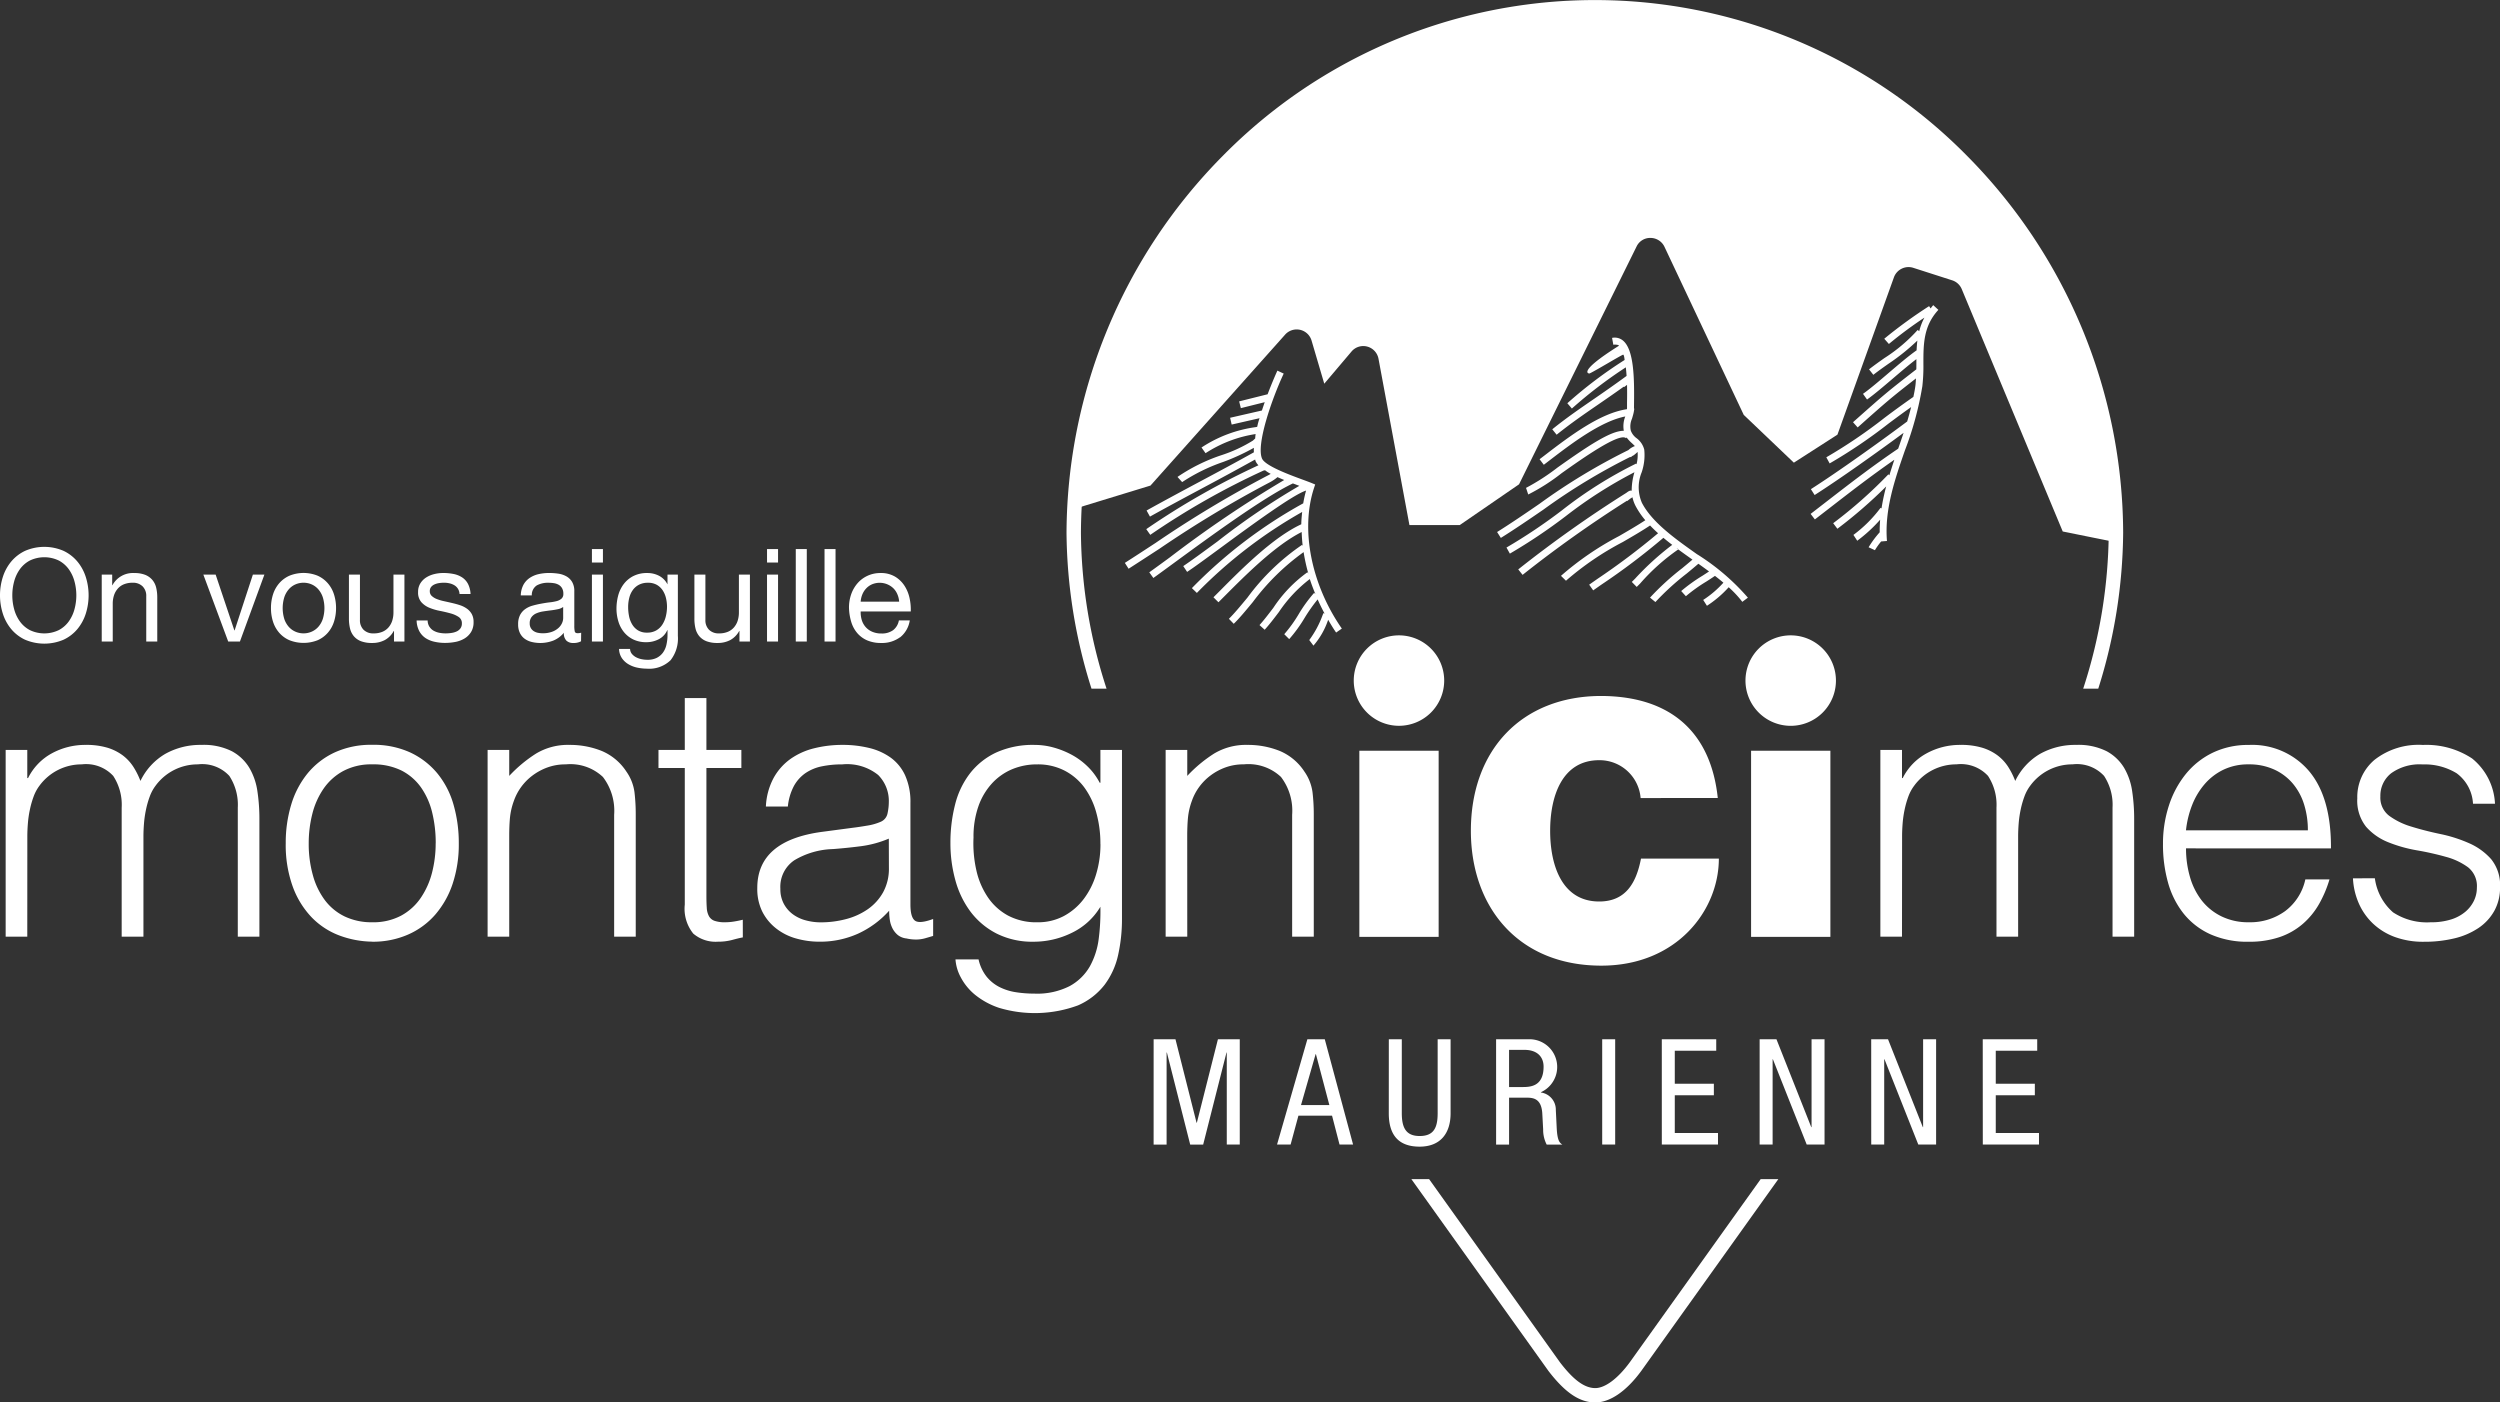 <svg xmlns="http://www.w3.org/2000/svg" width="200.238" height="112.333"><rect width="100%" height="100%" fill="#333333" stroke="none"/><defs><style>.a{fill:#fff}</style></defs><path class="a" d="M92.4 83.238h1.749l1.689 6.687h.024l1.689-6.687h1.748v8.435h-1.04v-7.369h-.023l-1.868 7.372h-1.039l-1.866-7.372h-.024v7.372h-1.04zm12.314.001h1.394l2.268 8.435h-1.086l-.6-2.315h-2.693l-.626 2.315h-1.087zm-.509 5.269h2.269l-1.075-4.075h-.024zm7.033-5.269h1.039v5.931c0 1.241.4 1.819 1.431 1.819 1.11 0 1.441-.638 1.441-1.819v-5.931h1.036v5.931c0 1.619-.827 2.671-2.48 2.671-1.69 0-2.47-.934-2.47-2.671zm8.592 0h2.729a2.22 2.22 0 01.862 4.241v.024a1.387 1.387 0 011.193 1.406l.071 1.442c.048.933.2 1.17.449 1.323h-1.252a2.566 2.566 0 01-.283-1.217l-.071-1.311c-.083-1.157-.721-1.229-1.252-1.229h-1.406v3.757h-1.039zm1.039 3.828h1.028c.614 0 1.736 0 1.736-1.63 0-.827-.554-1.347-1.524-1.347h-1.241zm7.459-3.828h1.04v8.435h-1.04zm4.774-.001h4.36v.921h-3.32v2.645h3.13v.921h-3.13v3.025h3.461v.921h-4.5zm7.836 0h1.347l2.788 7.041h.024v-7.041h1.04v8.435h-1.429l-2.706-6.829h-.024v6.829h-1.04zm8.936 0h1.347l2.788 7.041h.023v-7.041h1.041v8.435h-1.427l-2.706-6.829h-.024v6.829h-1.039zm8.934 0h4.363v.921h-3.32v2.645h3.13v.921h-3.13v3.025h3.462v.921h-4.5zM.224 46.225a3.664 3.664 0 01.669-1.241 3.273 3.273 0 011.11-.861 3.877 3.877 0 013.092 0 3.278 3.278 0 011.109.861 3.666 3.666 0 01.67 1.241 4.867 4.867 0 010 2.914 3.666 3.666 0 01-.67 1.241 3.224 3.224 0 01-1.109.856 3.933 3.933 0 01-3.092 0 3.219 3.219 0 01-1.11-.856 3.664 3.664 0 01-.669-1.241 4.85 4.85 0 010-2.914m.908 2.562a2.992 2.992 0 00.456.98 2.324 2.324 0 00.8.7 2.677 2.677 0 002.324 0 2.326 2.326 0 00.8-.7 3.009 3.009 0 00.456-.98 4.263 4.263 0 000-2.21 3.009 3.009 0 00-.456-.98 2.338 2.338 0 00-.8-.7 2.684 2.684 0 00-2.324 0 2.335 2.335 0 00-.8.7 2.992 2.992 0 00-.456.98 4.263 4.263 0 000 2.21m7.854-2.765v.851h.02a1.857 1.857 0 011.743-.975 2.339 2.339 0 01.882.145 1.465 1.465 0 01.57.405 1.5 1.5 0 01.307.617 3.306 3.306 0 01.088.793v3.527h-.882v-3.631a1.065 1.065 0 00-.291-.788 1.079 1.079 0 00-.8-.291 1.79 1.79 0 00-.7.125 1.3 1.3 0 00-.493.352 1.527 1.527 0 00-.3.535 2.171 2.171 0 00-.1.669v3.029h-.882v-5.363zm9.293 5.363l-1.992-5.363h.985l1.5 4.47h.02l1.463-4.47h.923l-1.961 5.363zm3.591-3.783a2.509 2.509 0 01.5-.893 2.334 2.334 0 01.82-.6 3 3 0 012.245 0 2.339 2.339 0 01.814.6 2.485 2.485 0 01.5.893 3.576 3.576 0 01.167 1.1 3.529 3.529 0 01-.167 1.1 2.48 2.48 0 01-.5.887 2.3 2.3 0 01-.814.592 3.075 3.075 0 01-2.245 0 2.293 2.293 0 01-.82-.592 2.5 2.5 0 01-.5-.887 3.5 3.5 0 01-.166-1.1 3.551 3.551 0 01.166-1.1m.9 1.971a1.808 1.808 0 00.358.632 1.528 1.528 0 00.535.389 1.619 1.619 0 001.3 0 1.54 1.54 0 00.534-.389 1.808 1.808 0 00.358-.632 2.957 2.957 0 000-1.732 1.863 1.863 0 00-.358-.638 1.525 1.525 0 00-.534-.395 1.628 1.628 0 00-1.3 0 1.513 1.513 0 00-.535.395 1.863 1.863 0 00-.358.638 2.976 2.976 0 000 1.732m8.789 1.812v-.851h-.02a1.8 1.8 0 01-.717.731 2.136 2.136 0 01-1.027.234 2.406 2.406 0 01-.882-.141 1.415 1.415 0 01-.571-.4 1.509 1.509 0 01-.306-.617 3.351 3.351 0 01-.088-.793v-3.526h.882v3.631a1.065 1.065 0 00.29.788 1.08 1.08 0 00.8.291 1.781 1.781 0 00.7-.125 1.322 1.322 0 00.494-.352 1.527 1.527 0 00.3-.535 2.171 2.171 0 00.1-.669v-3.029h.879v5.363zm2.832-1.198a.938.938 0 00.326.322 1.486 1.486 0 00.456.171 2.619 2.619 0 00.524.051 3.162 3.162 0 00.435-.031 1.563 1.563 0 00.421-.114.787.787 0 00.316-.243.65.65 0 00.125-.41.587.587 0 00-.26-.519 2.195 2.195 0 00-.648-.285c-.26-.073-.542-.139-.846-.2a4.363 4.363 0 01-.846-.249 1.74 1.74 0 01-.648-.451 1.171 1.171 0 01-.259-.809 1.28 1.28 0 01.181-.695 1.506 1.506 0 01.467-.472 2.169 2.169 0 01.643-.27 2.955 2.955 0 01.711-.088 4.2 4.2 0 01.84.078 1.946 1.946 0 01.68.27 1.4 1.4 0 01.472.519 1.954 1.954 0 01.207.814h-.882a.848.848 0 00-.424-.706 1.3 1.3 0 00-.389-.15 1.955 1.955 0 00-.431-.047 2.59 2.59 0 00-.4.031 1.34 1.34 0 00-.368.109.734.734 0 00-.269.207.524.524 0 00-.1.337.5.5 0 00.16.379 1.284 1.284 0 00.41.248 3.474 3.474 0 00.56.166c.207.045.415.092.622.14s.438.108.648.177a2.1 2.1 0 01.56.275 1.333 1.333 0 01.395.43 1.274 1.274 0 01.15.643 1.484 1.484 0 01-.2.808 1.579 1.579 0 01-.528.519 2.234 2.234 0 01-.737.275 4.4 4.4 0 01-.814.077 3.766 3.766 0 01-.851-.093 2.093 2.093 0 01-.723-.299 1.557 1.557 0 01-.5-.561 1.927 1.927 0 01-.208-.845h.883a.98.98 0 00.135.493m12.152 1.175a1.243 1.243 0 01-.632.136.759.759 0 01-.545-.192.836.836 0 01-.2-.627 2.126 2.126 0 01-.846.627 2.914 2.914 0 01-1.732.109 1.593 1.593 0 01-.565-.259 1.239 1.239 0 01-.379-.462 1.552 1.552 0 01-.14-.69 1.579 1.579 0 01.155-.747 1.343 1.343 0 01.41-.472 1.862 1.862 0 01.581-.275c.217-.062.441-.114.669-.156s.472-.084.691-.109a3.861 3.861 0 00.576-.1.954.954 0 00.393-.2.483.483 0 00.146-.379.872.872 0 00-.109-.467.75.75 0 00-.28-.27 1.126 1.126 0 00-.383-.124 2.865 2.865 0 00-.42-.031 1.869 1.869 0 00-.934.212.906.906 0 00-.4.8h-.883a1.922 1.922 0 01.208-.84 1.576 1.576 0 01.5-.555 2.088 2.088 0 01.711-.306 3.737 3.737 0 01.856-.093 5.015 5.015 0 01.72.051 1.879 1.879 0 01.648.212 1.241 1.241 0 01.467.451 1.43 1.43 0 01.177.756v2.753a2.1 2.1 0 00.036.456c.024.1.105.144.244.144a1.056 1.056 0 00.27-.04zm-1.432-2.749a1.1 1.1 0 01-.435.181c-.18.038-.368.069-.565.093s-.4.051-.6.083a2.244 2.244 0 00-.54.15.98.98 0 00-.388.294.819.819 0 00-.151.521.707.707 0 00.088.366.725.725 0 00.228.243.961.961 0 00.326.135 1.821 1.821 0 00.395.04 2.1 2.1 0 00.751-.119 1.574 1.574 0 00.508-.3 1.176 1.176 0 00.291-.392 1 1 0 00.093-.4zm2.303-4.637h.882v1.079h-.882zm.882 7.407h-.882v-5.363h.882zm5.394 1.517a2.453 2.453 0 01-1.888.654 3.689 3.689 0 01-.762-.083 2.332 2.332 0 01-.7-.27 1.651 1.651 0 01-.525-.488 1.39 1.39 0 01-.228-.736h.883a.648.648 0 00.15.4 1.1 1.1 0 00.342.27 1.664 1.664 0 00.441.151 2.371 2.371 0 00.456.046 1.642 1.642 0 00.737-.15 1.4 1.4 0 00.5-.415 1.715 1.715 0 00.285-.638 3.562 3.562 0 00.088-.82v-.351h-.02a1.478 1.478 0 01-.691.732 2.139 2.139 0 01-.98.233 2.37 2.37 0 01-1.048-.217 2.2 2.2 0 01-.747-.587 2.491 2.491 0 01-.451-.861 3.527 3.527 0 01-.151-1.043 4.136 4.136 0 01.124-.98 2.689 2.689 0 01.416-.913 2.273 2.273 0 01.767-.675 2.391 2.391 0 011.172-.264 1.988 1.988 0 01.934.223 1.572 1.572 0 01.664.67h.01v-.768h.83v4.907a2.827 2.827 0 01-.6 1.972m-1.125-2.412a1.443 1.443 0 00.492-.478 2.127 2.127 0 00.275-.669 3.238 3.238 0 00.088-.747 2.926 2.926 0 00-.083-.695 1.933 1.933 0 00-.264-.617 1.388 1.388 0 00-.472-.441 1.4 1.4 0 00-.706-.166 1.525 1.525 0 00-.726.161 1.408 1.408 0 00-.493.43 1.813 1.813 0 00-.28.623 2.972 2.972 0 00-.088.736 3.722 3.722 0 00.072.726 2.056 2.056 0 00.25.659 1.4 1.4 0 00.467.478 1.345 1.345 0 00.727.182 1.426 1.426 0 00.741-.182m6.658.896v-.851h-.018a1.811 1.811 0 01-.717.731 2.141 2.141 0 01-1.027.234 2.408 2.408 0 01-.883-.141 1.418 1.418 0 01-.57-.4 1.489 1.489 0 01-.306-.617 3.307 3.307 0 01-.088-.793v-3.526h.881v3.631a1.065 1.065 0 00.291.788 1.08 1.08 0 00.8.291 1.789 1.789 0 00.7-.125 1.312 1.312 0 00.493-.352 1.513 1.513 0 00.3-.535 2.171 2.171 0 00.1-.669v-3.029h.882v5.363zm2.208-7.407h.883v1.079h-.882zm.882 7.407h-.882v-5.363h.883zm1.421-7.407h.882v7.407h-.882zm2.303 0h.882v7.407h-.882zm6.047 7.064a2.433 2.433 0 01-1.515.457 2.759 2.759 0 01-1.115-.208 2.193 2.193 0 01-.793-.58 2.474 2.474 0 01-.483-.893A4.325 4.325 0 0168 48.687a3.242 3.242 0 01.187-1.12 2.7 2.7 0 01.524-.882 2.378 2.378 0 01.8-.58 2.439 2.439 0 011.011-.208 2.2 2.2 0 011.187.3 2.349 2.349 0 01.757.752 2.966 2.966 0 01.394 1 4.167 4.167 0 01.088 1.027h-4.012a2.128 2.128 0 00.083.669 1.51 1.51 0 00.3.56 1.459 1.459 0 00.529.389 1.813 1.813 0 00.757.146 1.525 1.525 0 00.919-.259 1.256 1.256 0 00.472-.788h.872a2.143 2.143 0 01-.778 1.358m-.213-3.449a1.5 1.5 0 00-.322-.483 1.588 1.588 0 00-1.7-.322 1.415 1.415 0 00-.472.328 1.545 1.545 0 00-.312.482 1.839 1.839 0 00-.135.586h3.082a1.808 1.808 0 00-.141-.591m80.463 27.42h-1.732V60.067h1.733v2.255h.057a4.563 4.563 0 011.91-1.98 5.567 5.567 0 012.714-.679 5.859 5.859 0 011.761.231 4.016 4.016 0 011.227.621 3.61 3.61 0 01.838.91 6.323 6.323 0 01.563 1.125 5.029 5.029 0 012.005-2.179 5.76 5.76 0 012.874-.708 5.036 5.036 0 012.439.505 3.661 3.661 0 011.4 1.328 5.138 5.138 0 01.65 1.892 14.973 14.973 0 01.157 2.194v9.44h-1.732V64.687a4.212 4.212 0 00-.679-2.541 2.956 2.956 0 00-2.526-.925 4.181 4.181 0 00-3.379 1.7 3.353 3.353 0 00-.476.881 7.293 7.293 0 00-.3 1.054 8.75 8.75 0 00-.158 1.1c-.028.366-.043.7-.043 1.011v8.055h-1.735V64.687a4.212 4.212 0 00-.678-2.541 2.956 2.956 0 00-2.526-.925 4.181 4.181 0 00-3.378 1.7 3.33 3.33 0 00-.477.881 7.4 7.4 0 00-.3 1.054 8.6 8.6 0 00-.158 1.1c-.028.366-.043.7-.043 1.011zm22.75-7.072a8.125 8.125 0 00.318 2.295 5.552 5.552 0 00.939 1.877 4.542 4.542 0 001.573 1.27 4.848 4.848 0 002.195.476 4.771 4.771 0 002.916-.894 4.313 4.313 0 001.617-2.541h1.934a9.346 9.346 0 01-.838 1.978 6.1 6.1 0 01-1.3 1.588 5.6 5.6 0 01-1.848 1.054 7.512 7.512 0 01-2.483.376 7.241 7.241 0 01-3.09-.606 5.823 5.823 0 01-2.136-1.661 7.01 7.01 0 01-1.242-2.483 11.251 11.251 0 01-.4-3.074 9.8 9.8 0 01.476-3.09 7.849 7.849 0 011.358-2.527 6.3 6.3 0 012.151-1.7 6.494 6.494 0 012.887-.621 5.963 5.963 0 014.85 2.123q1.76 2.121 1.732 6.164zm9.759-1.444a6.872 6.872 0 00-.3-2.065 4.822 4.822 0 00-.9-1.674 4.272 4.272 0 00-1.486-1.126 4.79 4.79 0 00-2.05-.419 4.55 4.55 0 00-2.036.433 4.663 4.663 0 00-1.5 1.155 5.81 5.81 0 00-1 1.675 7.785 7.785 0 00-.491 2.021zm5.366 3.84a4.391 4.391 0 001.458 2.729 4.939 4.939 0 003.018.794 5.231 5.231 0 001.646-.231 3.306 3.306 0 001.139-.621 2.673 2.673 0 00.679-.881 2.411 2.411 0 00.231-1.039 1.912 1.912 0 00-.707-1.631 5.332 5.332 0 00-1.775-.837 23.011 23.011 0 00-2.31-.52 11.3 11.3 0 01-2.309-.65 4.64 4.64 0 01-1.77-1.236 3.359 3.359 0 01-.707-2.281 3.9 3.9 0 011.371-3.075 5.718 5.718 0 013.884-1.2 6.621 6.621 0 013.941 1.084 4.952 4.952 0 011.833 3.623h-1.761a3.24 3.24 0 00-1.313-2.44 4.9 4.9 0 00-2.73-.707 3.887 3.887 0 00-2.511.707 2.287 2.287 0 00-.866 1.862 1.817 1.817 0 00.707 1.545 5.764 5.764 0 001.776.866q1.069.332 2.309.592a11.316 11.316 0 012.31.736 5.07 5.07 0 011.776 1.285 3.308 3.308 0 01.707 2.251 3.808 3.808 0 01-.462 1.892 4.014 4.014 0 01-1.271 1.37 5.924 5.924 0 01-1.919.824 10.192 10.192 0 01-2.44.274 6.588 6.588 0 01-2.354-.39 5.1 5.1 0 01-1.746-1.082 4.972 4.972 0 01-1.126-1.617 5.657 5.657 0 01-.462-1.993zM2.185 75.022H.453V60.067h1.732v2.255h.061a4.558 4.558 0 011.9-1.98 5.566 5.566 0 012.714-.679 5.862 5.862 0 011.762.231 4.016 4.016 0 011.227.621 3.607 3.607 0 01.837.91 6.212 6.212 0 01.563 1.125 5.032 5.032 0 012.007-2.179 5.749 5.749 0 012.873-.708 5.039 5.039 0 012.44.505 3.658 3.658 0 011.4 1.328 5.139 5.139 0 01.65 1.892 14.972 14.972 0 01.158 2.194v9.44h-1.731V64.687a4.218 4.218 0 00-.678-2.541 2.958 2.958 0 00-2.522-.924 4.181 4.181 0 00-3.378 1.7 3.329 3.329 0 00-.476.881 7.187 7.187 0 00-.3 1.054 8.453 8.453 0 00-.159 1.1q-.043.548-.044 1.011v8.054H9.746V64.687a4.218 4.218 0 00-.678-2.541 2.958 2.958 0 00-2.522-.924 4.181 4.181 0 00-3.378 1.7 3.329 3.329 0 00-.476.881 7.188 7.188 0 00-.3 1.054 8.311 8.311 0 00-.159 1.1q-.043.548-.044 1.011zm27.63.4a7.763 7.763 0 01-2.7-.52 6.035 6.035 0 01-2.194-1.472 7.052 7.052 0 01-1.487-2.454 9.828 9.828 0 01-.548-3.436 10.564 10.564 0 01.433-3.074 7.251 7.251 0 011.3-2.5 6.168 6.168 0 012.165-1.689 6.964 6.964 0 013.031-.621 7.04 7.04 0 013.061.621 6.244 6.244 0 012.166 1.681 6.923 6.923 0 011.286 2.5 11.086 11.086 0 01.419 3.089 10.017 10.017 0 01-.491 3.234 7.284 7.284 0 01-1.4 2.483 6.17 6.17 0 01-2.195 1.6 7 7 0 01-2.844.563m5.082-7.882a10.241 10.241 0 00-.288-2.483 5.905 5.905 0 00-.9-2.007 4.314 4.314 0 00-1.559-1.342 5.073 5.073 0 00-2.34-.491 4.74 4.74 0 00-2.324.535 4.532 4.532 0 00-1.573 1.415 6.214 6.214 0 00-.9 2.02 9.578 9.578 0 00-.288 2.353 9.288 9.288 0 00.333 2.555 5.957 5.957 0 00.967 2.007 4.338 4.338 0 001.588 1.3 4.978 4.978 0 002.194.462 4.744 4.744 0 002.325-.534 4.5 4.5 0 001.573-1.429 6.408 6.408 0 00.9-2.021 9.4 9.4 0 00.288-2.339m5.892 7.476h-1.732V60.067h1.732v2.079a11.038 11.038 0 012.151-1.79 4.945 4.945 0 012.671-.693 6.817 6.817 0 012.569.477 4.382 4.382 0 011.993 1.661 3.722 3.722 0 01.649 1.66 15.056 15.056 0 01.1 1.775v9.786h-1.73v-9.759a4.454 4.454 0 00-.9-3.032 3.8 3.8 0 00-2.97-1.009 4.225 4.225 0 00-1.472.246 4.65 4.65 0 00-1.2.649 4.354 4.354 0 00-.91.924 4.273 4.273 0 00-.577 1.1 5.505 5.505 0 00-.318 1.386c-.039.443-.057.923-.057 1.444zm18.71.059q-.317.057-.838.2a4.316 4.316 0 01-1.155.144 2.751 2.751 0 01-1.977-.649 3.163 3.163 0 01-.679-2.324V61.511h-2.107v-1.443h2.107V55.91h1.732v4.158h2.8v1.443h-2.8v10.25c0 .365.01.683.029.952a1.577 1.577 0 00.173.664.822.822 0 00.447.376 2.462 2.462 0 00.851.115 4.451 4.451 0 00.707-.058 8.04 8.04 0 00.707-.144zm8.777-8.777q.49-.058 1.169-.173a4.423 4.423 0 001.113-.317.924.924 0 00.534-.679 4.32 4.32 0 00.1-.881 2.953 2.953 0 00-.851-2.18 3.974 3.974 0 00-2.874-.851 8 8 0 00-1.646.158 3.592 3.592 0 00-1.314.548 3.025 3.025 0 00-.924 1.04 4.415 4.415 0 00-.477 1.63h-1.76a5.349 5.349 0 01.606-2.265 4.593 4.593 0 011.343-1.531 5.587 5.587 0 011.905-.866 9.317 9.317 0 012.295-.275 8.864 8.864 0 012.122.246 4.907 4.907 0 011.732.78 3.618 3.618 0 011.155 1.428 5.165 5.165 0 01.419 2.194v8.142q0 1.012.361 1.285t1.458-.13v1.357c-.135.039-.332.1-.592.173a2.694 2.694 0 01-.766.115 3.43 3.43 0 01-.779-.087 1.337 1.337 0 01-.693-.274 1.7 1.7 0 01-.419-.52 2.161 2.161 0 01-.216-.664 4.816 4.816 0 01-.057-.766 7.539 7.539 0 01-2.512 1.849 7.4 7.4 0 01-3.06.635 6.834 6.834 0 01-1.891-.26 4.567 4.567 0 01-1.6-.809 4 4 0 01-1.1-1.342 4.113 4.113 0 01-.4-1.892q0-3.81 5.226-4.5zm2.916.866a8.54 8.54 0 01-2.223.606q-1.126.145-2.251.231a6.347 6.347 0 00-3.1.9 2.565 2.565 0 00-1.112 2.281 2.463 2.463 0 00.275 1.2 2.51 2.51 0 00.722.838 3.033 3.033 0 001.039.491 4.593 4.593 0 001.2.158 7.853 7.853 0 002.021-.259 5.471 5.471 0 001.747-.794 4.063 4.063 0 001.227-1.357 3.926 3.926 0 00.462-1.949zm16.947-7.102h1.728V73.58a13.274 13.274 0 01-.3 2.873 6.2 6.2 0 01-1.082 2.411 5.439 5.439 0 01-2.137 1.66 9.977 9.977 0 01-6.324.2 6.154 6.154 0 01-1.934-1.054 4.563 4.563 0 01-1.14-1.4 3.512 3.512 0 01-.419-1.429h1.848a3.415 3.415 0 00.636 1.372 3.176 3.176 0 001.025.837 4.411 4.411 0 001.313.419 9.536 9.536 0 001.5.115 5.717 5.717 0 002.83-.606 4.15 4.15 0 001.617-1.588 6.1 6.1 0 00.707-2.223 17.071 17.071 0 00.131-2.54 5.359 5.359 0 01-2.3 2.093 6.9 6.9 0 01-3.046.707 6.366 6.366 0 01-2.959-.649 6.082 6.082 0 01-2.079-1.732 7.457 7.457 0 01-1.227-2.527 11.051 11.051 0 01-.4-3 12.241 12.241 0 01.376-3.088 6.768 6.768 0 011.2-2.5 5.74 5.74 0 012.093-1.66 7.13 7.13 0 013.09-.607 5.659 5.659 0 011.472.2 6.976 6.976 0 011.458.577 5.676 5.676 0 011.3.953 5.091 5.091 0 01.967 1.3h.058zm0 7.536a9.215 9.215 0 00-.333-2.527 6.152 6.152 0 00-.966-2.021 4.58 4.58 0 00-1.589-1.342 4.654 4.654 0 00-2.165-.491 5.144 5.144 0 00-2.021.39 4.618 4.618 0 00-1.616 1.14 5.321 5.321 0 00-1.083 1.833 7.349 7.349 0 00-.39 2.5 9.741 9.741 0 00.232 2.642 6.272 6.272 0 00.924 2.15 4.6 4.6 0 001.616 1.459 4.823 4.823 0 002.339.533 4.4 4.4 0 002.122-.5 4.911 4.911 0 001.588-1.357 6.231 6.231 0 001-1.993 8.249 8.249 0 00.347-2.41m6.952 7.412h-1.732V60.067h1.732v2.079a11.062 11.062 0 012.151-1.79 4.95 4.95 0 012.671-.693 6.823 6.823 0 012.569.477 4.386 4.386 0 011.993 1.661 3.732 3.732 0 01.649 1.66 15.057 15.057 0 01.1 1.775v9.786h-1.732v-9.759a4.463 4.463 0 00-.894-3.032 3.806 3.806 0 00-2.975-1.011 4.228 4.228 0 00-1.472.246 4.645 4.645 0 00-1.2.649 4.354 4.354 0 00-.91.924 4.276 4.276 0 00-.578 1.1 5.5 5.5 0 00-.318 1.386c-.039.443-.058.923-.058 1.444zm36.312-11.102a3.3 3.3 0 00-3.319-3.032c-2.975 0-3.927 2.887-3.927 5.659s.952 5.659 3.927 5.659c2.136 0 2.973-1.5 3.349-3.436h6.236c0 4.157-3.377 8.574-9.411 8.574-6.669 0-10.451-4.705-10.451-10.8 0-6.5 4.1-10.8 10.451-10.8 5.658.029 8.777 3 9.325 8.171zm-22.529-3.792h6.352v14.913h-6.352zm6.796-5.617a3.622 3.622 0 11-3.622-3.622 3.622 3.622 0 013.622 3.622m24.58 5.617h6.352v14.913h-6.352zm6.797-5.617a3.623 3.623 0 11-3.622-3.622 3.623 3.623 0 013.622 3.622m-41.793-15.457l.083-.248-.241-.1c-.211-.087-.492-.19-.809-.307-1.03-.38-2.948-1.086-3.205-1.666-.483-1.086.75-4.705 1.734-6.81l-.506-.237c-.01.02-.375.817-.783 1.893l-2.28.57.136.542 1.913-.478q-.115.326-.225.666l-2.548.583.125.544 2.233-.51a5.164 5.164 0 00-.187.688l-.092.023a10.421 10.421 0 00-4.37 1.636l.324.456a10.14 10.14 0 014.011-1.533 3.166 3.166 0 00-.035.352l-.189.175a11.582 11.582 0 01-2.585 1.188 14.255 14.255 0 00-3.45 1.719l.374.414a14.483 14.483 0 013.288-1.615 17.066 17.066 0 002.457-1.131 3.6 3.6 0 000 .36c-1.446.81-2.96 1.62-4.425 2.4-1.4.748-2.8 1.5-4.17 2.261l.271.488c1.37-.763 2.767-1.511 4.162-2.257a279.08 279.08 0 004.262-2.315 1.545 1.545 0 00.044.149 1.192 1.192 0 00.221.313 60.774 60.774 0 00-8.985 5.115l.322.457a60.62 60.62 0 019.074-5.151l.118-.023a2.649 2.649 0 00.454.288 3.385 3.385 0 01-.312.171 90.162 90.162 0 00-8.906 5.36c-.834.545-1.656 1.084-2.465 1.6l.3.47c.809-.519 1.634-1.058 2.468-1.6a90.1 90.1 0 018.849-5.327 3.224 3.224 0 00.608-.411q.258.115.54.229a93.435 93.435 0 00-9.156 6.195c-.624.457-1.186.868-1.652 1.2l.327.454c.467-.336 1.029-.748 1.655-1.206 2.868-2.1 7.171-5.248 9.522-6.368l.515.193a57.725 57.725 0 00-6.563 4.461c-1.15.844-2.141 1.572-2.735 1.967l.309.466c.606-.4 1.6-1.134 2.756-1.982 2.311-1.7 5.761-4.229 6.772-4.532a9.556 9.556 0 00-.227 1.021 38.209 38.209 0 00-8.919 6.792l.4.385a37.5 37.5 0 018.434-6.486c-.033.326-.067.652-.071.987-2.233 1.036-4.7 3.5-6.5 5.312l-.535.535.4.4.535-.536c1.719-1.724 4.042-4.041 6.131-5.09.013.369.038.739.083 1.113l-.05-.086a18.028 18.028 0 00-4.375 4.224c-.57.688-1.063 1.283-1.488 1.7l.389.4c.448-.436.949-1.042 1.529-1.742a18.5 18.5 0 014.067-4 14.821 14.821 0 00.381 1.726l-.069-.117a10.878 10.878 0 00-2.735 2.85c-.387.509-.753.989-1.11 1.385l.414.374c.374-.412.747-.9 1.14-1.42a11.088 11.088 0 012.475-2.641c.129.405.285.807.448 1.206l-.1-.1a11.34 11.34 0 00-1.235 1.7 10.942 10.942 0 01-1.159 1.611l.395.395a11.294 11.294 0 001.235-1.7 13.1 13.1 0 011.045-1.481c.17.384.355.764.557 1.137l-.094-.04-.06.144a7.9 7.9 0 01-1.076 2.015l.336.446a6.1 6.1 0 001.178-2.072c.2.346.407.693.638 1.025l.458-.319c-2.458-3.534-3.329-7.964-2.218-11.289m30.703 5.36c-1.782-1.261-3.627-2.564-4.449-4.139a3.141 3.141 0 01-.022-2.446 4.255 4.255 0 00.207-1.822 1.643 1.643 0 00-.616-.915 1.3 1.3 0 01-.462-.611 1.521 1.521 0 01.092-.937c.026-.076.05-.163.073-.246a3.1 3.1 0 00.115-.573.243.243 0 00-.024 0v-.024l.005-.46c.026-2.02-.019-4.237-.879-4.96a1.032 1.032 0 00-.881-.221l.1.549c.164-.032.548.018.418.1-3.4 2.144-2.356 2.224-2.315 2.2.61-.3 2.223-1.289 2.665-1.5.083-.04.117.248.137.42a34.768 34.768 0 00-4.588 3.466l.364.424a36.047 36.047 0 014.32-3.3c.026.225.048.453.061.688-.947.695-1.791 1.278-2.6 1.837-1.15.79-2.236 1.537-3.352 2.438l.35.435c1.1-.888 2.177-1.628 3.318-2.412.653-.45 1.324-.911 2.055-1.435l.024.033.111-.081c.043-.03.087-.065.13-.1.012.527.008 1.027 0 1.4v.465c0 .032-.008.057-.011.087-2.157.312-4.612 2.179-6.62 3.721l-.374.285.339.445.374-.287c1.792-1.375 4.171-3.194 6.152-3.584a2.113 2.113 0 00-.118 1.15c-1.01-.028-2.816 1.174-5.3 2.934a17.285 17.285 0 01-2.532 1.636l.177.53a15.991 15.991 0 002.679-1.71c1.615-1.145 4.624-3.274 5.151-2.8l.051-.056a2.862 2.862 0 00.418.451c.089.083.171.16.242.238a1.452 1.452 0 00-.517.319 48.783 48.783 0 00-7.127 4.307c-1.107.759-2.25 1.543-3.391 2.256l.3.473c1.15-.719 2.3-1.507 3.41-2.268a48.884 48.884 0 016.964-4.224l.039.029a1.72 1.72 0 01.117-.1l.061-.028.062-.038a3.5 3.5 0 00.3-.259 2.968 2.968 0 01-.086.99l-.038-.052a33.651 33.651 0 00-5.931 3.738 43.473 43.473 0 01-4.446 2.982l.271.488a43.727 43.727 0 004.5-3.02 35.469 35.469 0 015.478-3.5 5.173 5.173 0 00-.22 1.482c-.12-.038-.229.019-.432.173a97.6 97.6 0 00-8.655 6.128l.348.438a96.551 96.551 0 018.354-5.933l.017.024.15-.115.1-.079.179-.113a2.782 2.782 0 00.257.712 6.314 6.314 0 00.773 1.128c-.595.392-1.32.815-2.088 1.261a23.783 23.783 0 00-4.667 3.193l.4.392a23.419 23.419 0 014.549-3.1c.807-.467 1.566-.91 2.188-1.326.2.211.414.419.64.621a56.5 56.5 0 01-4.88 3.673l-.639.448.323.456.637-.446a54.231 54.231 0 004.985-3.764q.344.287.707.565a22.312 22.312 0 00-2.969 2.7l-.268.269.394.4.27-.27a16.528 16.528 0 013.056-2.734c.376.276.757.548 1.137.817-.245.211-.517.438-.817.685a20.954 20.954 0 00-2.581 2.359l.431.355a20.744 20.744 0 012.51-2.287c.346-.285.662-.547.932-.782q.431.306.854.618c-.166.11-.339.222-.52.339a13.225 13.225 0 00-1.71 1.23l.375.414a12.588 12.588 0 011.638-1.174c.245-.157.477-.307.691-.455.233.179.458.361.677.545a8.088 8.088 0 01-1.62 1.382l.3.469a8.6 8.6 0 001.743-1.486 8.57 8.57 0 011.091 1.17l.447-.335a18.075 18.075 0 00-4.033-3.455m-1.656-.488l.008-.008.087.063a.172.172 0 01-.1-.056m20.539-19.485c-.08.086-.14.175-.211.263l-.12-.184a38.038 38.038 0 00-3.592 2.612l.37.419a32.728 32.728 0 012.846-2.11 4.777 4.777 0 00-.416 1.086l-.123-.1a12.952 12.952 0 01-2.666 2.255c-.427.3-.847.6-1.23.9l.344.44c.376-.295.788-.587 1.209-.884a16.958 16.958 0 002.319-1.86c-.033.26-.051.521-.062.782-.616.429-1.435 1.127-2.232 1.806-.739.631-1.5 1.283-2.062 1.679l.324.456c.578-.411 1.352-1.071 2.1-1.71.648-.552 1.307-1.113 1.852-1.526v.35c0 .159 0 .311-.005.467-2.356 1.828-2.526 1.975-5.07 4.235l.372.418c2.388-2.125 2.672-2.372 4.669-3.925-.01.185-.018.371-.04.553-.04.31-.1.618-.166.926a77.535 77.535 0 00-2.313 1.678 40.8 40.8 0 01-4.661 3.16l.267.491a41.114 41.114 0 004.727-3.2c.62-.462 1.211-.9 1.8-1.313-.1.387-.2.772-.318 1.155-2.228 1.663-5.539 4.032-7.712 5.419l.3.471c1.991-1.271 4.926-3.357 7.125-4.981-.138.415-.28.828-.422 1.237l-.011.03c-2.068 1.4-3.829 2.762-5.688 4.2l-1.325 1.025.34.443 1.326-1.026c1.66-1.287 3.252-2.512 5.04-3.754q-.208.618-.4 1.245l-.079-.076a36.438 36.438 0 01-4.42 3.913l.337.446a37.6 37.6 0 003.909-3.391 16.867 16.867 0 00-.375 1.758l-.076-.044a10.466 10.466 0 01-2.174 2.169l.306.467a11.929 11.929 0 001.835-1.685c-.027.334-.039.67-.036 1.008a8 8 0 00-.89 1.2l.507.234a5.351 5.351 0 01.5-.7l.465-.038c-.206-2.506.628-4.915 1.434-7.245a26.313 26.313 0 001.4-5.153 14.291 14.291 0 00.084-1.814c0-1.545 0-3 1.2-4.3z"/><path class="a" d="M127.635.824c-22.022 0-40.612 18.071-41.451 39.892l5.964-1.824 10.784-12.09a1.242 1.242 0 012.118.476l1.017 3.455 2.179-2.573a1.23 1.23 0 011.265-.4 1.244 1.244 0 01.9.974l2.478 13.323h4.029l4.75-3.266 9.412-19.043a1.2 1.2 0 011.124-.691 1.242 1.242 0 011.113.712l6.348 13.46 4.015 3.829 3.49-2.244 4.524-12.6a1.246 1.246 0 011.55-.763l3.113 1a1.239 1.239 0 01.767.7l8.091 19.418 3.882.785c.012-.365.018-.712.018-1.049 0-22.554-18.927-41.482-41.482-41.482"/><path class="a" d="M88.629 55.157a41.089 41.089 0 01-2.051-12.495 41.97 41.97 0 0112.174-29.359 40.683 40.683 0 0157.989 0 41.915 41.915 0 0112.16 29.355 41.189 41.189 0 01-2.047 12.5h1.207a42.325 42.325 0 001.994-12.5 43.071 43.071 0 00-12.495-30.167 41.837 41.837 0 00-59.628 0 43.129 43.129 0 00-12.509 30.171 42.268 42.268 0 002 12.495zm52.391 39.288l-10.483 14.669c-.957 1.307-1.992 2.08-2.787 2.066-.854-.014-1.722-.654-2.8-2.06l-10.483-14.675h-1.421l10.976 15.359c1.326 1.727 2.469 2.506 3.708 2.527h.04c1.186 0 2.5-.9 3.7-2.543l10.966-15.345z"/></svg>